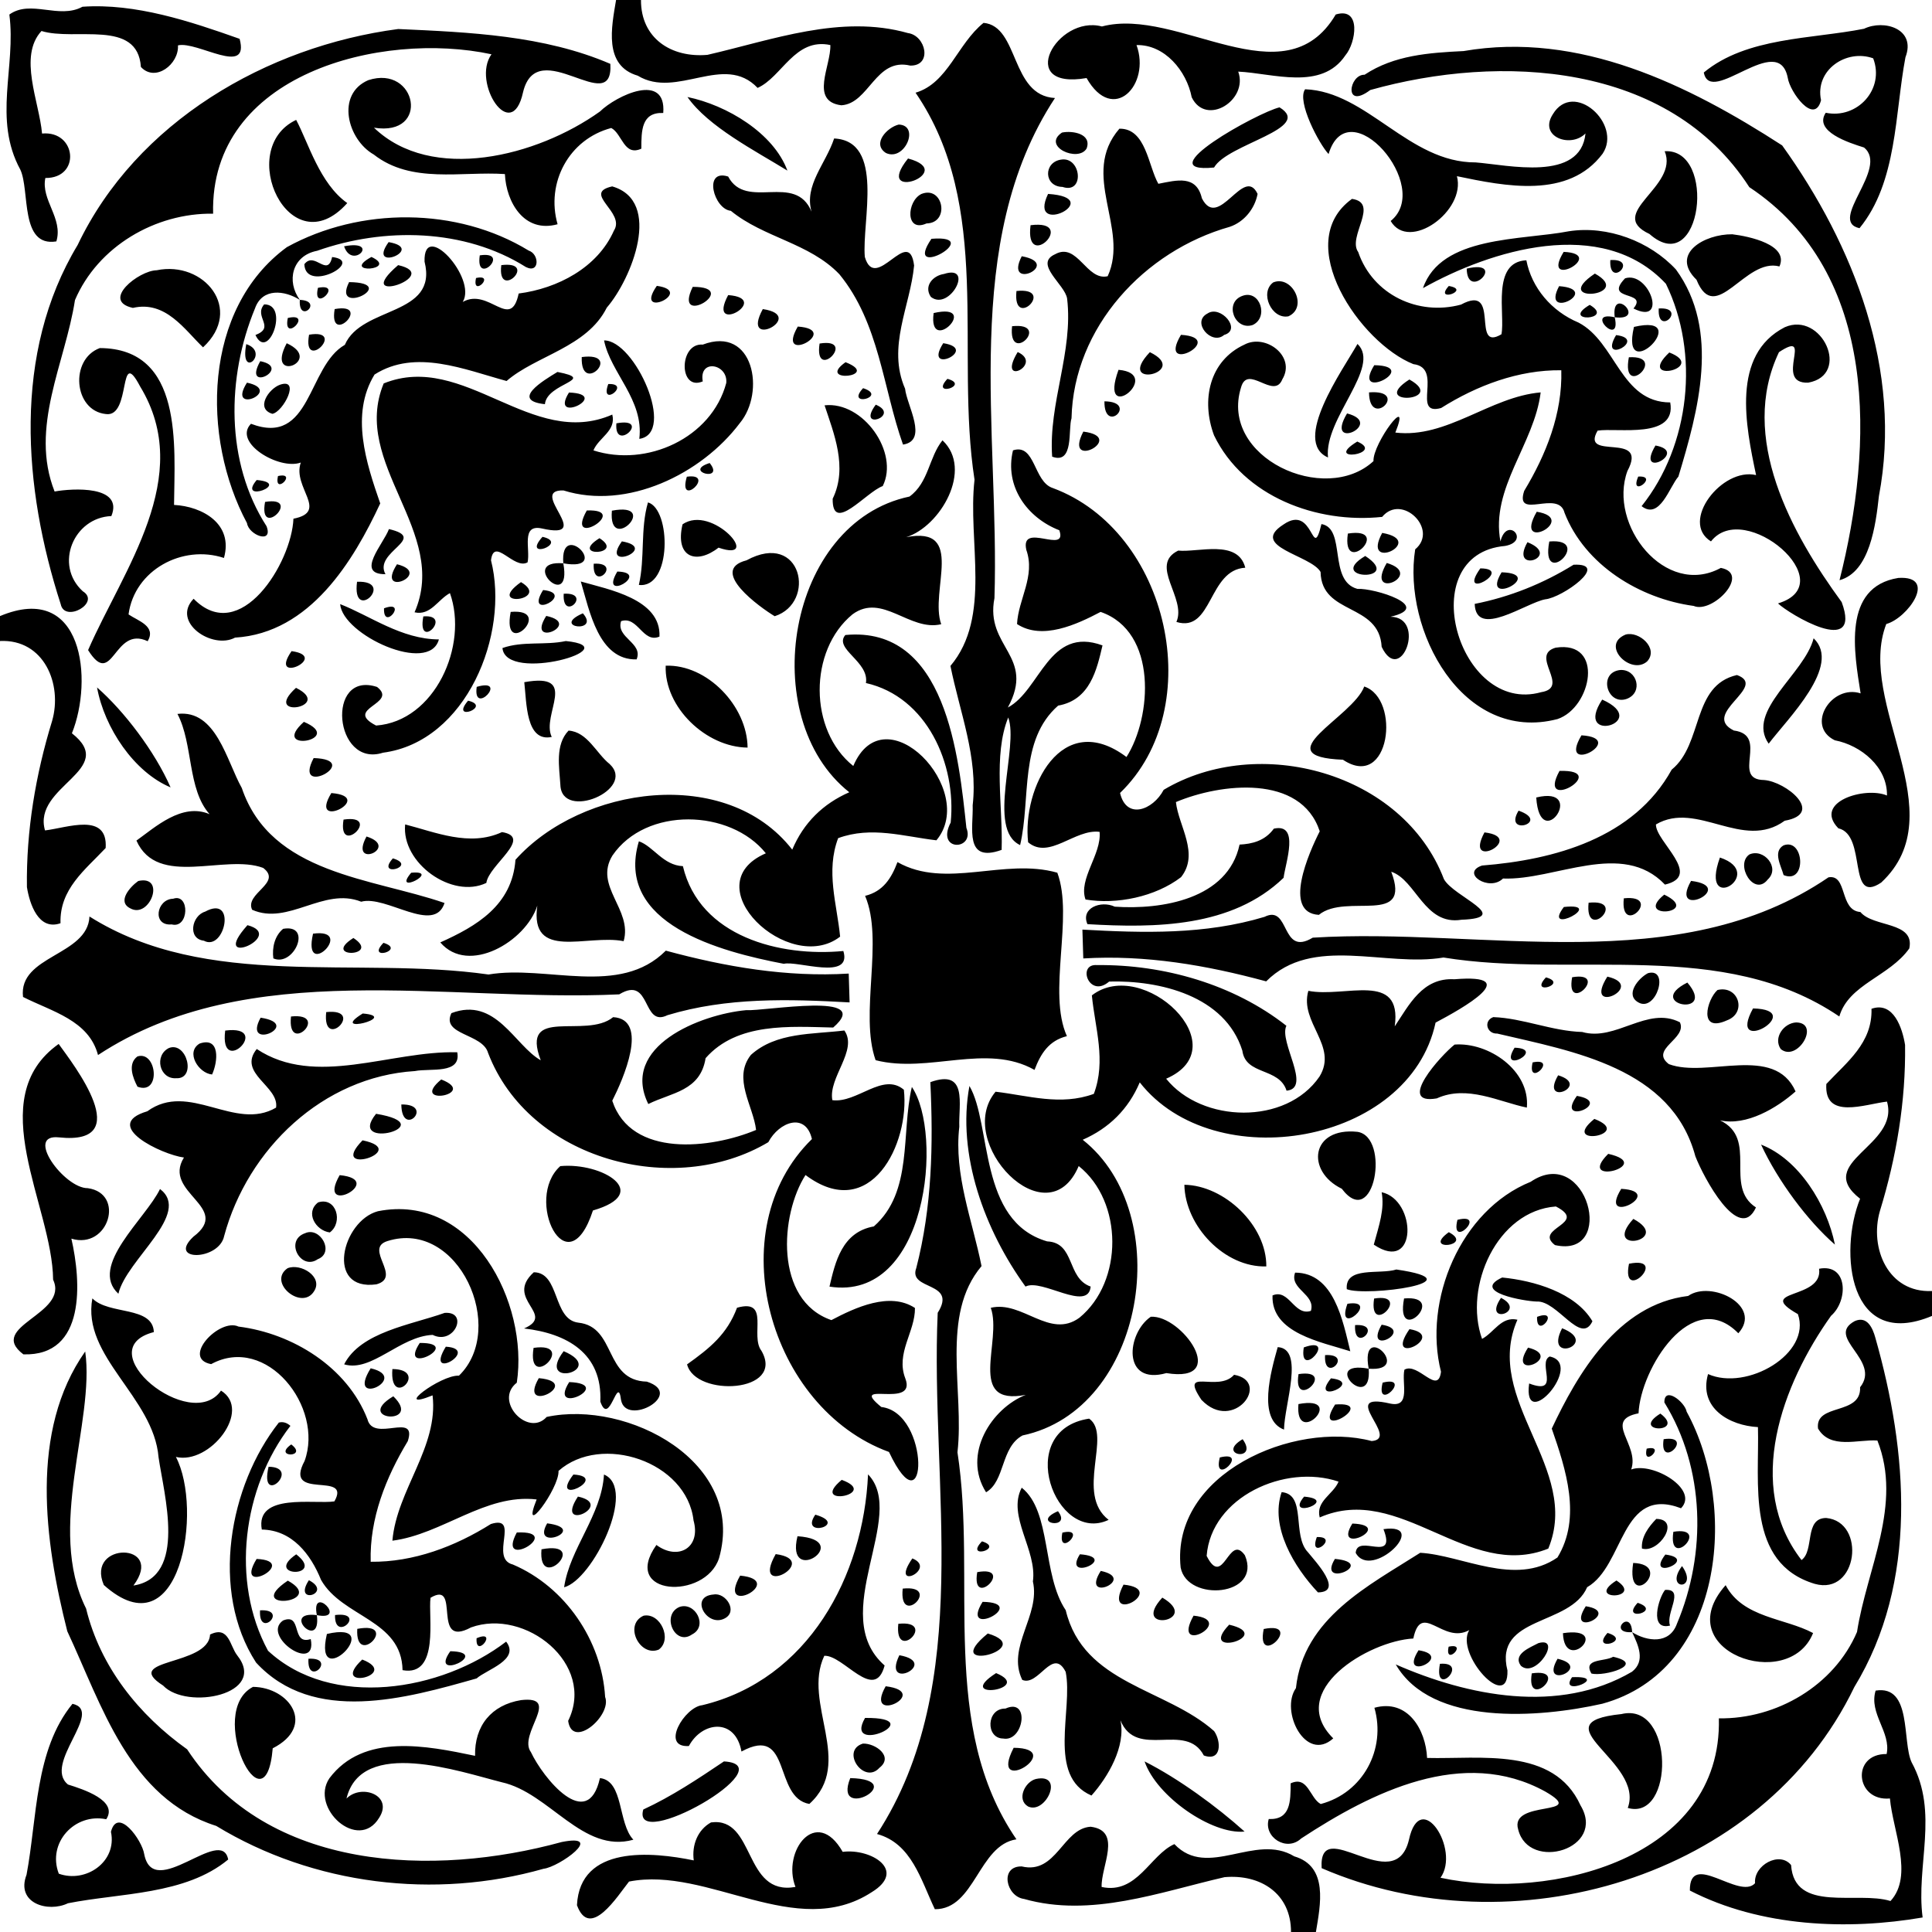 <?xml version="1.0" encoding="UTF-8"?>
<svg width="439pt" height="439pt" version="1.1" viewBox="0 0 439 439" xmlns="http://www.w3.org/2000/svg">
<path d="m232.16 424.1c7.9 1.89 9.33-8.63 15.66-9.02 7.27 0.91 2.32 8.97 2.5 13.69 8.07 1.73 10.99-7.28 16.53-9.74 7.61 8.04 18.34-2.64 27.24 2.78 7.82 2.29 5.93 11.07 4.92 17.19h-5.66c0.03-8.72-6.91-13.18-15.1-12.46-14.78 3.4-30.34 9.26-45.56 4.95-4.09-0.54-5.62-7.48-0.53-7.39zm-70.6-10c10.17-1.36 7.28 16.8 19.19 14.66-3.15-8.08 4.74-18.51 10.73-7.97 6.42-0.83 14.72 4.21 6.58 9.17-17.12 11.15-37.16-5.96-55.13-2.42-2.59 3.26-8.89 13.37-11.83 5.37 0.68-13.69 17.01-12.14 26.54-10.18-0.47-3.46 0.87-6.94 3.92-8.63zm73.83-9.87c6.63-1.42 2.22 8.16-1.8 6.24-2.65-1.57-0.71-5.62 1.8-6.24zm-42.19-0.2c13.94 0.33-4.11 10.26 0 0zm66.88-3.79c7.69 3.88 16.5 10.33 22.72 15.94-7.39 0.73-19.99-7.94-22.72-15.94zm-95.58 0c14.24 0.81-21.22 20.99-18.33 10.93 6.49-3 12.43-6.96 18.33-10.93zm65.83-3.1c12.48 0.12-6 11.61 0 0zm-34.26-0.95c2.85-0.11 7.06 2.94 3.76 5.5-3.52 3.91-8.92-3.9-3.76-5.5zm0.49-5.83c15.24-0.16-5.08 8.84 0 0zm171.87-0.88c12.08-2.9 12.08 24.4 1.44 21.33 3.92-10.61-20.64-19.34-1.44-21.33zm-56.13-1.43c7.62-2.11 11.69 5.05 11.97 11.4 12 0.32 28.78-2.59 34.85 10.75 6.01 9.95-11.73 15.16-14.14 5.54-2.16-6.96 16.2-2.85 6.17-8.64-18.68-10.31-39.46 0.13-55.49 10.65-3.33 3.12-8.6-0.32-7.37-4.42 4.95 0.21 4.97-3.99 4.98-8.11 3.96-1.81 4.33 3.37 6.83 4.7 9.62-2.54 14.9-12.46 12.2-21.87zm-83.83 0.18c5.67-2.56 4.15 7.66-0.51 6.81-4.03-0.01-3.88-6.88 0.51-6.81zm-212-1.08c7.32 1.61-6.81 13.64-1.02 18.34 3.46 1.08 11.48 3.66 8.69 7.89-7.15-1.48-13.47 5.34-10.78 12.37 6.09 2.2 13.3-2.66 11.85-9.52 1.5-5.78 7.07 1.85 7.56 5.08 2.11 10.83 17.56-6.68 19.08 1.22-9.77 8.08-24.5 7.57-36.41 9.94-4.52 2.18-11.9 0.01-9.41-6.48 2.44-12.9 1.83-28.32 10.44-38.84zm101.92-0.84c9.41-1.08-0.8 7.72 2.25 11.82 2.72 5.81 12.89 18.43 15.68 5.9 5.45 0.59 4.04 10.28 7.6 14-11.51 3.22-19.04-10.66-29.92-13.06-9.35-2.34-31.9-10.26-35.27 3.71 3.4-3.44 10.72-0.73 7.42 4.37-4.73 7.84-15.83-2.24-11.31-8.97 7.76-10.35 22.1-7.4 33.11-5.11-0.16-6.85 3.73-11.56 10.44-12.66zm307.8-2.16c8.33-1.35 5.97 11.56 8.18 16.29 6.28 11.5 0.94 23.38 2.5 35.26-16.97 2.92-36.77 2.18-52.89-6.12-0.09-9.27 11.25 2.24 14.81-1.66-0.35-4.11 5.59-7.36 8.19-4.13 0.74 10.98 15.03 5.82 22.59 8.17 5.31-5.76 0.5-16.06-0.13-23.3-7.85 0.73-8.88-10.19-0.75-10.1 1.05-4.98-4.09-9.18-2.5-14.41zm-224.94-0.99c10.84 1.33-5.16 9.12 0 0zm-143.76 0.14c8.32 0.09 14.41 8.9 4.48 13.96-1.67 19.76-15.29-8.35-4.48-13.96zm299.72-2.2c9.07-0.37-3.32 4.8 0 0zm-9.15-0.87c9.04-1.33-1.43 8.8 0 0zm-121.72-0.06c8.93 3.7-9.97 6.41 0 0zm100.85-2.11c6.95-0.57-1.52 8.2 0 0zm26.73-1.15c8.27 1.89-4.29 7.38 0 0zm-271.61 0.18c9.04 3.51-7.81 7.35 0 0zm-12.22-0.18c6.71-0.37-0.39 6.7 0 0zm296.46-0.45c7.65 1.72-2.12 4.58-4.95 3.8-1.99-3.47 3.05-2.65 4.95-3.8zm-162.19-0.35c9.48 1.69-4.15 8.5 0 0zm117.97-1.13c8.44 1.31-4.8 7.54 0 0zm-220.01 0.22c9.72 0.19-5.04 7.13 0 0zm226.85-1.03c4.63-1.02-1.02 4.63 0 0zm20.39-0.81c5.52-1.57-0.57 8.22-3.98 5.14-1.93-2.64 2.14-4.16 3.98-5.14zm-241.27-1.11c5.13-2.18-0.3 4.96 0 0zm256.98-1.21c5.87 1.77-4.07 4.57 0 0zm-10.13 0.06c11.41-1.72 0.35 9.51 0 0zm-130.69 0.07c11.69 3.47-11.46 9.39 0 0zm-150.17 0.11c14.09-3.3-3.3 14.09 0 0zm-26.55 0.13c4.3-2.09 4.47 2.54 6.15 4.7 7.09 8.92-11.44 12.56-16.82 6.89-9.68-6.19 10.32-4.36 10.67-11.59zm239.42-1.26c9.38-1.89-1.89 9.38 0 0zm-205.97-0.03c9.9-1.85-0.54 9.18 0 0zm198.12-0.95c10.76 2.5-7.5 7.84 0 0zm-75.18-0.2c9.17-0.95-0.96 9.19 0 0zm166.74 1.9c-5.7 0.36-0.21-5.57 0 0zm-306.55-2.65c4.49-1.83 1.72 5.7 6.3 4.22 1.57 8.06-11.37-0.66-6.3-4.22zm206.9-1.1c10.11 1.02-5.32 9.49 0 0zm-124.98 0.01c3.81-0.76 6.62 5.38 3.46 7.7-4.3 1.76-8.03-5.64-3.46-7.7zm-70.1-0.15c7.47-0.89-0.19 6.54 0 0zm-4.13 0.02c1.04 8.41-8.42-1.04 0 0zm-12.91-1.09c6.71-0.37-0.39 6.7 0 0zm301.24-0.93c8.44 1.31-4.8 7.54 0 0zm-205.96 0.17c3.58-1.28 6.61 4.35 2.89 6.23-3.9 2.76-7.08-4.41-2.89-6.23zm217.75-0.95c5.82 1.91-4.17 4.51 0 0zm-148.85-0.22c10.99 0.19-5.41 8.73 0 0zm-151.27 3.02c-1.44-7.22 7.22 1.43 0 0zm192.11-3.98c9.16 5.37-7.52 8.16 0 0zm-101.94-0.71c2.74-0.5 5.63 3.88 2.45 5.46-4.04 2.07-8.07-5.07-2.45-5.46zm216.18-1.04c4.6-0.3 0.05 5.32 1.13 8.1-4.84 1.21-2.6-6.34-1.13-8.1zm-173.23-0.3c9.17-0.95-0.96 9.19 0 0zm186.99-0.78c3.95 7.48 13.43 7.43 19.87 10.88-5.54 13.79-33.05 3.98-19.87-10.88zm-136.82-0.12c10.34 1.01-4.99 9.57 0 0zm112.01-0.94c6.53 4.27-7.49 4.73 0 0zm-297.11-0.07c5.72 2.99-3.82 5.85 0 0zm-4.79 0.1c9.26 5.12-10.5 7.06 0 0zm102.78-1.14c10.94 1.06-5.58 9.82 0 0zm81.94-1.07c8.52 1.8-4.78 7.55 0 0zm-28.07 0.28c8.81-1.59-1.45 8.75 0 0zm160.15-1.38c3.98 5.6-4.21 5.62 0 0zm-11.1-0.71c9.51 0.35-1.72 11.41 0 0zm-67.77-0.92c9.91 0.93-4.27 6.97 0 0zm-96.02-0.11c5.82 2.35-5.39 7.78 0 0zm-149 0.12c10.13 0.46-5.47 8.96 0 0zm320.1-1c7.93 1.03-4.82 6.29 0 0zm-133.03-0.06c9.27 0.7-4.13 6.56 0 0zm-69.12-0.04c10.72 1.43-5.94 10.53 0 0zm-108.95 0.05c6.91 5.41-7.61 5.21 0 0zm55.73-1.14c11.29-2.13-0.9 10.26 0 0zm100.09-1.81c5.28 1.62-4.11 4.27 0 0zm76.09-0.97c5.43-0.2-2.08 5.61 0 0zm-118.01-0.19c13.22 0.88-2.87 11.78 0 0zm199.02-1.01c8.8-1.43-1.33 9.04 0 0zm-138.83 0.19c6-1.38-1.22 6.02 0 0zm-123.97-0.03c11.26-0.52-4.87 9.1 0 0zm196.93-0.76c10.86-1.55-2.76 11.83-6.31 5.39 0.33-4.5 9.39 2.54 6.31-5.39zm-7.07-1.27c9.97 0.36-4.67 7.53 0 0zm-182.96-0.05c9.77 1.25-3.85 6.68 0 0zm252.02-1.01c5.7 0.08 0.59 7.92-3.26 6.73-0.2-2.63 1.52-4.94 3.26-6.73zm-191.09-0.96c7.9 2.27-3.77 5.5 0 0zm55.14-0.79c3.37 4.35-6.53 2.82 0 0zm55.93-3.31c8.23 0.72-4.6 5.48 0 0zm-165.01-0.01c8.69 1.85-5.55 8.48 0 0zm159.9-1.01c5.76 0.48 2.25 9.86 6.02 13.7 1.59 1.99 8.22 9 2.23 9.08-5.37-5.69-10.95-14.85-8.25-22.78zm-59.06-1.01c6.81 5.39 4.58 19.77 10 27.84 4.03 16.81 22.74 17.71 33.72 27.47 1.66 2.37 1.7 6.99-2.34 5.54-4.12-7.82-15.24 1.03-18.95-7.99 1.28 5.9-2.83 12.89-6.58 17.09-10.18-4.39-4.13-19.47-5.86-28.1-2.97-5.81-6.16 3.42-9.87 1.82-3.63-7.46 4.18-14.63 2.42-22.36 1.01-7.13-5.93-14.84-2.54-21.31zm-40.9-1.78c8.98 3.3-7.7 6.39 0 0zm5.98-1.25c9.09 9.4-9.42 31.89 3.77 43.43-2.28 8.55-9.37-2.46-13.71-2.2-5.09 10.78 6.96 24.31-3.4 33.66-8.25-1.45-3.94-18.16-15.42-11.91-1.37-7.68-8.91-6.92-11.95-1.25-6.54 0.4-1.01-8.87 3.05-9.28 24.07-5.8 36.65-29.35 37.66-52.45zm-60 0.04c7.62 3.16-2.6 23.97-9.06 25.62 1.28-8.82 8.52-16.36 9.06-25.62zm-6.95 0c8.51 0.5-5.82 7.58 0 0zm-69.26-1.77c7.69 0.11-2.21 9.42 0 0zm216.14-2.11c6.98-1.74-1.74 6.98 0 0zm97-2c4.63-1.02-1.02 4.63 0 0zm-307.99-0.96c3.98 3.02-4.36 3.06 0 0zm311.84-1.19c7.31-1.09-1.1 7.32 0 0zm-95.66 0c3.8 5.28-6.26 3.68 0 0zm-219-3.78c0.92-0.24 1.8 0.01 2.63 0.75-10.87 14.08-13.63 35.34-5.09 51.1 14.43 13.39 39.39 9.19 54.11-2.07 3.2 4.13-4.42 6.33-6.71 8.36-16 4.54-37.08 10.55-50.12-3.61-10.49-16.2-6.11-40.23 5.18-54.53zm184.12-0.89c5.29 3.69-3.27 17.07 4.43 23-12.08 5.71-21.75-20.36-4.43-23zm129.8-1.15c6.03 4.56-7.1 4.41 0 0zm-73.91-2.06c10.15-0.81-5.53 8.62 0 0zm-8.33-0.1c11.29-2.13-0.9 10.26 0 0zm83.15-0.37c-0.06-3.81 4.66-0.12 5.06 2.1 11.9 21.75 8.34 58.82-19.16 66.36-14.41 3.24-38.81 5.13-46.94-8.93 16.36 7.18 37.07 11.4 53.68 1.66 3.15-2.45 1.39-6.1 0.03-8.99 3.42 2.15 8.51 2.8 10.19-1.93 6.74-15.97 6.39-35.29-2.86-50.27zm-288.82-1.4c6.89 6.71-9.23 5.52 0 0zm224.8-3.1c6.98-1.74-1.74 6.98 0 0zm-184.83-0.13c10.69 0.43-5.06 8.03 0 0zm173.09-0.85c7.79 0.87-5.07 6.27 0 0zm-180-0.04c10.39 0.93-4.99 8.64 0 0zm172.63-0.92c9.04-1.33-1.43 8.8 0 0zm-14.64 0.15c8.58 1.54-0.12 13.34-7.42 5.7-5.16-7.65 3.77-1.52 7.42-5.7zm30.58-1.38c0.83 10.32-11.35-2.07 0 0zm-221.84 0.08c8.64 0.08-0.74 9.47 0 0zm-4.93-0.17c9.29 2.15-5.8 9.25 0 0zm267.89-2.68c8.1 1.6-6.21 17.75-4.66 6.13 7.38 2.79 1.77-4.72 4.66-6.13zm-51.03-0.32c6.71-0.37-0.39 6.7 0 0zm-173.01-0.89c10.27 4.36-6.6 8.71 0 0zm-108.72 0.07c2.27 15.91-8.91 40.11 0.2 58.41 3.23 13.29 12 24.18 22.96 31.99 18.24 27.82 56.1 29.03 85.12 21.06 10.05-2-0.53 5.67-4.13 6.08-24.7 7.02-52.27 3.71-74.38-9.74-19.77-6.24-25.97-27.4-33.84-44.23-5.17-20.4-8.64-45.52 4.07-63.57zm327.85-0.88c8.46 2.11-5.08 7.9 0 0zm-36.21 4.79c-2.07-11.35 10.32 0.83 0 0zm-14.75-4.83c8-2.88-1.21 7.77 0 0zm-5.92-0.07c6.15 0.35 1.51 13.04 1.43 18.74-6.09-2.28-2.98-13.23-1.43-18.74zm-169.09 0.17c10.26-1.48-1.63 10.42 0 0zm-19.94-0.27c8.15 0.5-5.07 8.29 0 0zm-5.92-0.85c10.32-0.07-5.18 7.89 0 0zm259.57-3.34c8.78 3.45-4.31 8.34 0 0zm-34.68 0.2c8.93 1.5-6.17 8.93 0 0zm-6.32-1.01c7.85 1.25-4.28 7.43 0 0zm-6.04 0.09c6.7-0.39-0.37 6.71 0 0zm-253.71 0.34c12.28 1.54 24.7 9.21 29.29 21.04 1.35 5.44 11.39-1.81 9.17 4.99-4.98 8.26-8.71 17.57-8.43 27.41 9.71 0.12 19.17-3.46 27.31-8.58 6.82-2.12-0.47 7.85 5.01 9.21 11.86 5.07 20.19 17.26 20.95 30.09 1.61 4.21-7.48 12.07-8.4 5.43 6.35-12.91-9.74-25.7-22.08-21.23-9.19 4.95-2.14-10.93-9.19-6.74-0.59 4.18 2.14 18-6.36 16.45-0.19-11.49-13.69-11.98-18.52-20.51-2.34-5.79-6.54-11.33-13.46-11.44-1.52-8.42 12-5.7 16.49-6.4 4.03-7.04-11.71 0.02-6.77-9.18 4.46-12.22-8.62-28.87-21.23-22.01-6.92-1.29 1.92-10.58 6.22-8.53zm367.25-1.25c2.8-1.23 4.06 1.54 4.67 3.76 7.39 25.93 9.81 55.49-4.77 79.4-21.02 43.65-77.87 59.86-121.04 41.15-0.75-12.57 16.62 7.04 19.84-6.46 2.6-11.94 11.74 2.25 7.17 8.64 25 5.38 64.05-4.41 63.25-36.22 13.13 0.2 26.2-7.47 31.39-19.63 2.23-14.4 10.39-28.92 4.63-43.5-4.46-0.3-10.68 2.09-13.49-2.73-0.72-5.85 9.85-2.88 9.56-9.37 4.9-6.15-8.03-11.34-1.21-15.04zm-72.19-0.96c5.61-2.08-0.2 5.43 0 0zm-87.78-0.02c7.03-0.48 18.16 15.18 3.55 12.8-10.13 2.85-9.05-9.04-3.55-12.8zm-160.45-0.88c5.56-0.42 2.23 7.45-2.72 5-7.45 0.31-13.88 8.56-20.11 6.69 3.76-7.36 15.11-8.94 22.83-11.69zm66.44-1.17c7.65-2.16 2.88 6.36 5.55 9.78 5.49 9.57-14.99 10.6-16.9 3.09 5.2-3.71 9.1-6.86 11.35-12.87zm138.7-0.9c7.77-1.21-2.88 8 0 0zm34.9-1.35c6.16 3.19-4.37 6.4 0 0zm-22.03 0.14c10.26-0.9-2.13 11.29 0 0zm-6.81 0.02c8.8-1.43-1.33 9.04 0 0zm-291.24-0.04c3.72 3.82 13.72 1.67 13.97 7.66-15.17 3.92 8.4 23.16 15.26 13.3 7.17 4.44-2.52 16.9-10.25 15.07 6.22 11.81 1.06 44.69-16.38 29.1-4.22-9.91 14.12-9.78 6.73 0.12 12.28-1.91 6.92-20.7 5.71-29.14-1.13-13.7-17.5-22.89-15.04-36.11zm362.6-0.55c5.19-3.66 17.05 2.22 11.4 8.48-10.59-10.8-22.27 8.19-22.67 18.19-8.17 1.6 0.32 7.09-1.67 12.76 4.89-1.79 15.51 4.53 11.32 8.81-13.75-5.23-12.78 13.05-21.33 17.94-3.82 8.91-21.25 6.42-18.11 18.91 0.3 9.71-12-3.78-8.68-9.16-6 3.35-10.88-6.73-12.71 1.91-10.13 0.54-29.09 11.91-18.19 22.69-6.27 5.63-12.15-6.22-8.48-11.42 1.69-15.93 16.58-23.3 28.24-30.75 9.51 0.53 21.54 7.75 31.18 1.07 5.55-9.07 1.9-20.1-1.29-29.29 5.81-12.33 14.95-28.21 30.99-30.14zm-42.26-4.19c7.18 0.7 16.64 3.4 20.51 9.94-2.64 5.58-7.97-4.79-12.69-4.48-2.6-0.06-15.02-2.12-7.82-5.46zm-47.05-1.11c8.86 0.03 10.84 10.95 12.54 17.87-6.54-2.1-18.02-4.1-17.67-12.69 3.79-1.61 4.89 4.76 8.72 3.51 1.14-3.8-4.96-4.92-3.59-8.69zm-172.99-0.08c5.97 0.03 4.24 10.74 10.13 11.45 8.69 0.93 5.77 13.15 15.56 13.4 8.81 2.87-4.71 10.32-5.86 4.19-0.75-6.17-2.62 6.35-4.71 0.34 0.49-10.96-7.59-15.49-17.33-16.61 7.43-3.21-4.58-6.61 2.21-12.77zm292.05-0.8c6.58-1.26 6.67 7.24 2.72 10.69-11.08 15.54-19.76 38.63-6.71 55.5 3-2.16 0.54-9.53 5.6-9.56 9.17 0.85 7.22 17.72-2.59 14.97-15.69-4.71-12.55-22.97-12.91-35.62-6.38-0.33-13.54-4.26-11.34-12.05 8.84 3.93 23.56-4.65 20.42-13.62-10.08-5.72 5.81-3.16 4.81-10.31zm-96.05 0.17c19.04 2.77-6.87 6.24-11.27 4.47-0.45-5.29 7.5-3.27 11.27-4.47zm-251.95-0.29c3-1.21 8.11 1.93 6.05 5.19-2.75 4.58-10.72-1.96-6.05-5.19zm304.81-1.02c9.38-1.89-1.89 9.38 0 0zm-40.94-7.17c5.94 3.14-6.31 4.54 0 0zm-259.85 0.22c3.39-1.52 6.77 4.41 2.84 5.92-3.87 2.69-7.64-4.3-2.84-5.92zm301.78-3.24c9.22 4.95-7.48 8.17 0 0zm-39.97 0.21c6.98-1.74-1.74 6.98 0 0zm-245.31-1.95c21.46-4.26 34.32 20.84 31.57 38.96-5.31 4.14 2.58 12.47 6.79 7.78 18.34-3.93 45.39 10.2 39.16 32.11-3.14 9.57-22.44 8.6-14.23-3.02 4.91 3.63 10.18 0.65 8.44-5.57-1.53-13.4-20.96-19.85-30.68-11.26 0.2 4.03-8.78 15.98-4.97 6.49-11.68-1.37-21.4 7.91-32.78 9.37 1.01-11.57 10.53-21.28 9.13-33.02-9.35 3.78 1.81-4.71 6-4.48 11.02-10.7-0.07-35.65-16.23-30.59-5.52 1.69 3.45 8.18-2.53 9.84-11.69 1.61-7.84-14.4 0.33-16.61zm-13.57-2.01c4.14-1.32 5.75 4.54 2.65 6.83-3.23-0.42-5.67-4.55-2.65-6.83zm241.66-2.31c8 1.73 8.19 18.63-1.79 11.91 1.22-4.49 2.48-8.01 1.79-11.91zm54.44-0.77c10.62 0.61-5.57 8.94 0 0zm-332.03 0.04c7.32 5.59-7.65 16.02-9.46 23.8-6.82-6.29 6.23-17.08 9.46-23.8zm232.76-0.96c9.07 0.13 18.7 9.21 18.62 18.55-9.46 0.29-18.45-9.15-18.62-18.55zm78.69-0.68c12.83-8.7 19.68 17.57 5.51 14.38-4.97-3.86 7.8-4.86 0.22-8.77-13.36 0.97-21.02 18.2-16.78 30.09 2.76-1.48 4.38-5.19 8.04-4.36-8.01 18.3 14.58 33.77 7.01 52.01-18.29 7.38-33.64-15.11-51.94-7.08-0.95-3.73 3.1-5.23 4.28-8.14-12.14-4.12-28.94 3.49-29.97 16.88 3.82 7.61 5.01-5.35 8.69-0.14 3.98 9.33-13.1 10.74-14.6 2.77-2.23-21.32 25.73-33.43 43.41-28.73 6.69-0.54-8-11.34 4.24-8.51 4.75 0.98 2.51-4.73 3.2-7.71 3.1-1.77 7.64 5.95 8.31 0.47-4.11-16.19 4.42-36.71 20.38-43.16zm-270.63-1.51c10.94 1.06-5.58 9.82 0 0zm50.13-2.05c9.55-0.9 21.05 6.13 7.42 10.08-5.84 17.91-15.75-2.62-7.42-10.08zm238.12-2.79c11.06 2.51-7.65 7.62 0 0zm34.73-2.1c8.59 3.33 14.94 13.61 16.78 22.72-6.18-5.37-12.99-14.51-16.78-22.72zm-317.78-0.97c11.39 2.35-8.26 8.46 0 0zm226.08-1.93c7.52 1.16 3.81 22.67-3.57 12.93-8.24-4-7.05-14.05 3.57-12.93zm53.82-2.94c9.35 3.6-8.15 6.61 0 0zm-276.83-1.16c15.63 2.58-6.98 8.63 0 0zm5.74-2.12c7.75-0.1 0.11 7.88 0 0zm267.12-1.95c8.72 1.51-5.12 7.1 0 0zm-138.03-2.25c5.13 8.76 1.94 30.72 17.65 35.31 6.44 0.29 4.38 8.35 9.9 10.27-0.58 5.88-11.13-1.92-14.81 0-9.25-12.77-15.64-29.98-12.74-45.58zm-13.08 0.22c7.16 10.56 3.64 48.85-18.72 45.37 1.3-5.56 2.82-12.39 10.08-13.68 8.95-7.86 6.15-21.17 8.64-31.69zm4.2-1.09c8.56-3.08 6.39 5.02 6.58 10.13-1.26 10.92 2.95 21.18 5.05 31.67-9.44 11.2-3.86 28.31-5.47 42.31 4.49 29.11-4.29 62.13 13.4 87.94-8.65 1.32-9.41 15.93-18.54 15.88-3.2-6.72-5.29-14.95-13.14-17.09 22.3-34.23 12.03-79.31 13.79-118.43 4.58-7.22-6.8-4.99-4.87-10.17 3.58-13.87 3.88-28.06 3.2-42.24zm-111.14-0.61c8.78 3.41-7.54 6.26 0 0zm253.79-0.95c7.67 2.34-4.29 7.32 0 0zm-5.8-2.93c6.02-1.22-1.38 6 0 0zm-317.03-1.35c4.45-1.42 5.44 8.9 0.02 6.87-1.07-2.03-2.28-5.18-0.02-6.87zm312.93-1.99c7.4 0.27-3.92 6.38 0 0zm-285.81 0.3c13.34 8.84 30.32 0.35 45.56 0.74 0.95 5.07-6.16 3.57-9.62 4.27-20.92 1.29-38 17.71-43.34 37.46-1.13 5.65-13.04 5.86-7 0.18 8.95-6.74-7.16-9.95-2.14-17.99-5.05-0.66-18.99-7.35-8.33-10.51 9.51-6.92 19.89 4.66 29.26-0.83 0.76-4.88-8.85-7.77-4.39-13.32zm-19.95-0.23c4.06-1.56 6.34 7.15 1.59 6.87-3.77 0.21-4.99-5.19-1.59-6.87zm292.13-0.78c7.72-0.58 17.19 5.88 16.42 14.32-6.3-1.29-13.57-5.23-20.47-2.09-9.39 1.6 1.04-9.87 4.05-12.23zm-285.16-0.23c4.68-1.61 4.2 4.05 2.83 7.03-3.1-0.28-6.09-5.1-2.83-7.03zm-32.03 0.09c3.36 4.68 17.77 23.1 0.09 21.23-7.96-0.88 1.2 11.6 6.52 11.54 8.58 1.19 4.74 14.04-3.72 11.47 2.22 9.7 3.37 26.75-10.91 26.29-8.44-6.4 10.47-9.09 6.76-16.96-0.16-16.85-16.23-41.14 1.26-53.57zm37.84-3.04c11-1.39-1.39 11 0 0zm356.97-1.85c5.63 0.11 0.27 9.14-3.51 6.05-1.75-2.56 0.67-5.9 3.51-6.05zm-68.83-1.21c6.79 0.25 13.32 3.18 20.21 3.38 7.64 2.21 14.78-5.98 22.19-2.21 1.77 3.74-6.98 6.08-2.51 9.51 8.7 3.28 23.98-4.62 28.8 6.21-4.23 3.74-11.14 7.91-17.16 6.57 8.8 4.23 0.74 15 8.16 19.79-3.84 8.34-11.93-6.87-13.77-11.63-5.38-20.09-27.71-23.81-45.02-27.88-2.36 0.11-3.2-2.88-0.9-3.74zm-273.19-0.14c9.17-0.95-0.95 9.19 0 0zm-6.9 0.27c9.89 1.51-4.32 7.85 0 0zm43.35-1.03c10.09-3.83 14.39 7.39 20.3 10.71-4.75-12.51 10.22-4.7 16.45-9.8 8.32 0.49 2.22 14.22-0.2 18.99 4.29 13.05 22.51 10.91 32.68 6.64-0.61-5.43-5.39-11.71-1.18-17.05 5.76-5.2 14-4.65 21.24-5.55 3.15 4.48-3.7 10.69-2.73 15.83 5.61 0.75 11.46-6.42 16.25-2.37 1.39 12.2-7.55 30.47-22.35 19.38-5.76 8.99-7.14 28.47 5.88 32.97 5.45-2.87 13.27-6.51 18.99-2.76 0.07 5.41-4.42 10.25-2.19 16.01 2.73 7.15-13.26 0.11-5.46 6.49 11.28 1.31 10.54 28.86 1.75 10.22-27.23-9.93-38.69-50.43-17.51-71.1-1.42-6.16-7.47-3.92-9.91 0.71-21.5 12.81-54.39 4-63.68-20.29-1.25-4.45-10.73-4.01-8.33-9.03zm-20.15 0.08c8.75 0.72-8.11 5 0 0zm-8.3-0.32c9.17-0.95-0.95 9.19 0 0zm351.13-0.75c5.02-1.77 7.03 4.44 7.63 8.21 0.18 12.77-1.97 25.55-5.72 37.75-2.41 8.34 1.83 18.64 11.84 18.17v5.66c-18.95 7.95-21.22-14.54-16.34-26.63-10.65-8.33 9.06-11.95 6.11-22.07-5 0.57-14.32 4.23-13.78-4 4.68-5 10.5-9.33 10.26-17.09zm-26.92-0.08c12.76 0.28-6.22 11.38 0 0zm-228.8 0.39c4.24 0.28 29.32-4.33 19.79 3.95-9.78-0.22-21.82-1.22-28.99 6.96-1.2 7.5-7.72 7.78-13.02 10.42-6.46-13.13 11.86-20.37 22.22-21.33zm220.73-4.58c4.8-1.15 6.77 5.2 2.14 6.9-6.58 2.97-4.56-4.75-2.14-6.9zm-6.85-1.69c6.94 8.1-10 5.03 0 0zm-18.18-1.35c9.29 2.15-5.8 9.25 0 0zm-8 0.14c8.75-1.45-1.59 8.81 0 0zm-5.95 0.03c5.34 1.47-4.02 4.32 0 0zm-20.8 0.43c16.02-1.32 1.73 6.67-4.28 9.85-5.97 27.75-50.33 35.17-67.22 13.58-2.59 6.12-7.01 10.43-12.96 13.04 21.33 16.88 14.18 61.33-13.68 67.19-5 2.72-3.9 10.35-8.28 12.91-5.5-8.67 1.29-19.11 9.03-22.14-13.63 2.66-5.27-12.24-7.96-19.78 7.18-1.71 13.37 7.2 20.14 2.26 10.03-8.21 9.96-26.42-0.16-34.47-7.14 16.81-28.43-5.48-18.89-16.89 7.43 0.87 14.78 3.26 22.33 0.49 2.84-7.56 0.27-14.93-0.45-22.38 11.59-8.96 33.51 11.71 16.88 18.94 8.1 10.09 27.25 10.62 34.85-0.5 4.29-7.01-4.62-12.26-2.54-19.47 8.29 1.65 21.39-4.6 19.63 8.07 3.25-4.84 6.3-11.13 13.56-10.7zm43.99-1.39c5.01-1.31 1.84 8.97-2.19 6.65-3.11-1.73-0.02-5.51 2.19-6.65zm-125.19-1.83c15.15-0.16 31.03 4.36 43.02 13.79-1.78 3.63 5.88 14.2 0.04 14.75-1.69-5.35-9.29-3.41-10.05-9.11-3.93-12.48-18.8-16-30.26-15.69-4.58 3.95-7.39-4.13-2.75-3.74zm-162.15-5.06c5.28 1.62-4.11 4.27 0 0zm-6.83-1.1c6.54 4.28-7.49 4.73 0 0zm-9.17-0.98c9.99-1.33-2.51 11.02 0 0zm-6.8-1.1c6.76-1.19 2.48 8.75-2.22 6.72-0.32-2.42 0.28-5.11 2.22-6.72zm-8.1-0.83c9.11 2.41-9.14 10.2 0 0zm-35.9-1.97c26.75 16.85 60.64 8.9 90.67 13.18 13.23-2.24 29.75 5.17 40.29-5.42 13.57 3.68 27.4 6.06 41.56 5.21 0.05 1.64 0.15 4.91 0.2 6.55-13.86-0.77-27.89-1.18-41.38 2.9-5.88 2.92-3.61-9.18-10.96-4.73-39.14 1.83-84.21-8.71-118.44 13.79-2.09-7.91-10.47-9.87-17.04-13.2-1.09-9.46 14.7-9.34 15.1-18.28zm26.27-1.1c7.27-3.97 4.48 9.16-0.28 6.6-3.76-0.44-2.76-5.69 0.28-6.6zm308.75-1.06c9.91-1.07-5.16 6.77 0 0zm5.62-0.97c9.19-0.96-0.95 9.17 0 0zm8-1c9.19-0.96-0.95 9.17 0 0zm-329.62 0.09c3.81-1.32 3.64 6.87-0.34 5.84-4.49 0.41-3.5-5.74 0.34-5.84zm338.81-0.93c8.82 4.29-7.24 5.83 0 0zm6.09-3.12c10.84 1.33-5.16 9.12 0 0zm-352.83 0.02c6.39-1.42 2.62 8.72-1.83 6.21-3.07-1.53 0.01-4.93 1.83-6.21zm384.06-0.83c4.38-0.75 2.41 7.53 7.25 7.88 2.92 3.54 12.43 2.09 11.11 8.28-4.53 6.4-13.77 8.12-15.9 15.46-26.46-17.98-60.22-8.56-89.94-13.4-13.23 2.24-29.75-5.17-40.29 5.42-13.57-3.68-27.4-6.06-41.56-5.21-0.05-1.64-0.15-4.91-0.2-6.55 13.86 0.77 27.88 1.18 41.38-2.9 5.88-2.92 3.61 9.17 10.96 4.73 38.7-2.41 83.06 9.58 117.19-13.71zm-322.05-1.04c7.11-0.66-4.54 5.38 0 0zm110.5-2.42c11 6.24 24.21-1.04 36.32 2.41 3.77 10.13-2.31 27.18 2.18 37.14-4.08 1-5.96 3.95-7.36 7.67-10.94-6.19-24.04 0.88-36.11-2.21-3.73-10.53 1.94-27.21-2.39-37.34 4.07-1 5.96-3.95 7.36-7.67zm186.88-1.04c10.91 3.64-4.84 13.43 0 0zm-301.54 0.19c5.87 1.77-4.07 4.57 0 0zm308.22-0.88c3.28-1.49 7.08 3.01 4.2 5.67-3.11 4.05-7.52-3.34-4.2-5.67zm7.77-2.07c4.73-1.78 5.35 8.94 0.02 6.75-0.56-2.08-2.51-5.31-0.02-6.75zm-260.09-0.93c3.29 1.14 5.52 5.48 10 5.65 3.8 16.06 22.12 20.66 36.46 19.28 2.07 6.83-10.46 2.13-13.53 2.91-14.33-2.74-38.54-9.03-32.93-27.84zm-61.89-1.09c7.85 2.5-4.13 7.63 0 0zm254.03-0.93c9.75 1.16-4.9 9.1 0 0zm-47.86-0.85c5.91-1.31 2.68 7.62 2.21 11.17-11.73 11.3-29.13 11.43-44.57 10.53-1.58-3.65 3.04-5.46 6.22-3.97 10.64 0.73 25.7-1.68 28.35-14.11 2.79-0.14 5.74-0.8 7.79-3.62zm-197.39-0.96c6.77 1.72 14.63 5.16 22.01 1.74 7.16 1.21-3.01 7.46-3.56 11.55-7.75 3.73-19.34-4.49-18.45-13.29zm-14-1.1c9.04-1.33-1.42 8.8 0 0zm267-2.03c7.52 2.64-3.62 5.99 0 0zm4.01-2.99c11.78-2.87 0.88 13.22 0 0zm-273.78-1.01c10.45 0.85-5.44 8.91 0 0zm279.07-5.03c12.12-0.37-5.45 9.97 0 0zm-283.09-2.92c11.58 0.37-4.93 9.34 0 0zm288.08-5.17c10.88 0.69-5.68 9.56 0 0zm-230.16-1.07c4.31 0.29 6.3 5.18 9.34 7.6 6.17 5.8-10.92 13.03-11.2 4.73-0.24-4.01-1.24-9.1 1.86-12.33zm-60.14-1.99c9.68 4.12-8.03 7.21 0 0zm-28.73-1.8c8.81-1.05 11.15 10.65 14.62 16.83 6.65 19.64 29.6 20.43 46.07 26.13-2.34 7.2-13.29-1.86-18.94-0.29-8.54-3.41-16.55 5.47-24.78 1.83-1.77-3.74 6.98-6.09 2.51-9.51-8.7-3.28-23.98 4.62-28.8-6.21 4.19-2.98 10.35-8.7 16.62-6-5.08-5.7-3.69-15.94-7.3-22.78zm323.74-3.26c11.5 5.18-6.79 10.35 0 0zm-257.7 0.25c5.63 1.32-4.29 5.03 0 0zm203.63-3.22c8.39 2.79 5.85 23.77-4.84 16.64-18.02-0.73 2.26-9.63 4.84-16.64zm-201.67 0.08c7.47-2.18-0.95 6.88 0 0zm-41.06 0.22c8.83 4.39-8.02 7.26 0 0zm-45.21-0.09c6.12 5.35 13.11 14.51 16.71 22.71-8.29-3.46-15.04-13.51-16.71-22.71zm97.08-1.19c12.71-2.3 3.75 7.38 6.24 12.44-5.9 1.23-5.7-7.75-6.24-12.44zm275.55-1.63c7.25 2.62-8.4 8.8-0.71 12.61 8.15 1.05-0.74 11.15 6.86 11.25 5.03 0.35 13.88 7.63 4.7 9.25-9.51 6.92-19.89-4.66-29.26 0.84-0.1 3.89 10.78 11.64 2.05 13.67-9.75-10.24-24.96-0.91-36.8-1.38-3.15 3.1-9.75-1.27-4.77-2.95 16.42-1.29 34.53-6.22 43.1-21.79 7.23-5.88 4.48-19.13 14.83-21.5zm-26.55-1.14c3.86-0.25 5.35 5.11 1.51 6.56-4.48 1.58-6.59-5.97-1.51-6.56zm-216.87-0.98c9.45-0.34 18.53 9.19 18.61 18.61-9.42-0.08-18.95-9.16-18.61-18.61zm-85.01-3.31c8.94 1.24-5.46 7.88 0 0zm345.85-2.92c6.49 6.19-5.91 18.25-10.21 23.95-5.25-7.41 8.17-15.87 10.21-23.95zm-283.53 0.63c14.65 1.46-13.64 9.68-14.4 1.59 4.62-1.64 9.65-0.57 14.4-1.59zm240.78-1.46c3.05-0.91 7.64 3.13 4.92 6.09-3.69 3.26-10.69-3.68-4.92-6.09zm-177.27 0.09c22.96-2.18 25.78 27.66 27.51 43.82 2.02 5.15-7.05 5.51-3.57-1.21 1.34-13.24-5.4-28.56-19.26-31.7 0.81-4.88-7.37-7.73-4.68-10.91zm-67.96-4.34c8.52 1.8-4.78 7.56 0 0zm-27.93 0.11c6.95-0.57-1.51 8.2 0 0zm36.25-0.7c4.09 4.63-7.46 3.25 0 0zm-16.4-0.32c10.26-0.9-2.13 11.29 0 0zm-116.04 0.95c18.94-7.95 21.22 14.54 16.34 26.63 10.65 8.33-9.06 11.95-6.11 22.07 5-0.57 14.32-4.23 13.78 4-4.68 4.99-10.5 9.32-10.26 17.09-5.02 1.77-7.03-4.44-7.63-8.21-0.18-12.77 1.97-25.55 5.72-37.75 2.41-8.35-1.84-18.64-11.84-18.17v-5.66zm87.26-1.77c5.62-2.07-0.2 5.44 0 0zm-9.97-0.95c6.87 2.68 13.92 7.99 22.44 8.02-2.18 8.04-21.89-1.01-22.44-8.02zm50.8-2.36c6.71-0.37-0.39 6.71 0 0zm-4.68-0.84c7.73 0.79-4.48 7.19 0 0zm8.56-1.94c6.33 1.82 18.27 3.98 17.88 12.52-3.79 1.62-4.89-4.76-8.72-3.51-1.22 3.8 5.09 4.92 3.52 8.69-8.63 0.21-10.69-11.03-12.68-17.7zm-13.59 0.14c7.01 4.15-8.41 5.99 0 0zm-37.25-0.08c9.04-0.33-1.25 9.69 0 0zm350.22-0.87c9.08-0.57 2.1 9.18-2.74 10.47-6.95 17.99 15.84 42.92-1.15 58.75-7.79 5.23-3.12-10.81-9.74-12.33-5.81-6.02 6.13-9.56 11.05-7.45 0.13-6.44-5.88-11.41-11.86-12.55-6.73-3.29-0.73-12.8 5.87-10.66-1.44-9.15-4.23-24.17 8.57-26.23zm-90.15-1.28c10.38 0.31-5.02 8.31 0 0zm-200.93-0.17c7.9 0.2-4.31 7.28 0 0zm196.1-0.72c7.92 0.05-5.52 7.76 0 0zm21.19-0.83c8.47-0.4-2.53 7.49-6.44 7.86-4.34 0.78-15.75 9.03-16.03 1.04 7.93-1.56 15.54-4.6 22.47-8.9zm-42.45-0.4c8.95 2.67-5.22 8.91 0 0zm-180.2 0.17c6.71-0.39-0.37 6.71 0 0zm-6.91-0.09c2.06 11.35-10.32-0.83 0 0zm-37.79 0.21c8.46 2.12-5.08 7.9 0 0zm79.42-0.89c12.58-6.86 15.98 9.63 6.4 12.7-3.21-1.93-15.2-10.45-6.4-12.7zm140.59-0.99c9 5.9-9.25 5.5 0 0zm-42.5-1.22c4.55 0.45 13.59-2.64 15.24 3.89-8.47 0.47-7.4 14.85-15.65 12.32 2.4-5.4-6.34-12.93 0.41-16.21zm-139.72 2.89c-0.83-10.32 11.35 2.06 0 0zm224.04-4.96c10.26-0.9-2.13 11.29 0 0zm-4.96 0.16c8.08 3.25-4.25 7.45 0 0zm-205.77-0.19c8.72 1.51-5.12 7.1 0 0zm-5.09-0.72c6.02 3.83-7.18 4.46 0 0zm-12.95-0.31c6.24 1.4-4.93 5.52 0 0zm190.8-0.89c10.37 1.82-4.95 9.17 0 0zm-7.8 0.15c10.42-1.63-1.48 10.26 0 0zm-217.89-1.02c9.1 2.12-3.62 5.14-0.79 10.25-6.95 0.04-0.46-6.85 0.79-10.25zm203.26-1.04c6.99-4.85 6.45 8.91 8.63-0.1 5.7 0.98 1.46 12.92 8.17 14.73 3.87-0.22 17.5 4.03 7.52 6.33 8.3 0.1 2.34 15.9-2.01 6.84-0.56-10.08-13.68-7.11-13.88-17.02-2.19-3.85-16.36-5.71-8.43-10.78zm-136.55-0.03c6.75-4.72 18.46 8.83 8.18 5.29-4.99 3.92-9.95 2.27-8.18-5.29zm194.1-2.87c9.83 1.62-5.58 9.7 0 0zm-210.15-0.24c11.29-2.13-0.9 10.26 0 0zm-5.7-0.05c10.29-0.4-5.16 9.14 0 0zm13.9-1.83c5.25 1.48 5.46 19.64-2.07 18.75 1.42-6.17 0.3-12.69 2.07-18.75zm-87.01-0.11c8.75-1.45-1.59 8.81 0 0zm-1.9-4.98c8.23 0.72-4.6 5.48 0 0zm313.92-0.78c4.96-0.3-2.18 5.13 0 0zm-216.18 0.03c6.88-0.95-2.18 7.47 0 0zm-92.9-0.15c4.63-1.02-1.02 4.63 0 0zm98.09-2.96c3.58 4.44-6.22 1.94 0 0zm68.92-2.88c5.11-1.66 4.63 7.17 9.06 8.57 26.4 9.78 35.39 49.84 15.27 69.28 1.42 6.16 7.47 3.92 9.91-0.71 21.5-12.82 54.39-4 63.68 20.29 2.15 4 15.88 8.78 3.98 9.23-8.41 1.37-10.32-9.07-15.95-10.91 4.75 12.51-10.22 4.7-16.45 9.8-8.33-0.49-2.22-14.22 0.2-18.99-4.29-13.05-22.52-10.92-32.68-6.64 0.6 5.43 5.4 11.72 1.17 17.06-5.86 4.49-14.66 6.27-21.71 5.08-1.67-4.66 3.68-10.27 3.2-15.37-5.6-0.74-11.45 6.42-16.24 2.37-1.39-12.2 7.55-30.47 22.35-19.38 5.75-9 7.14-28.47-5.88-32.97-5.45 2.87-13.28 6.5-18.99 2.76 0.27-5.63 4.22-10.86 2.11-16.85-1.45-6.5 9.46 1.16 7.5-4.46-7.3-2.83-12.51-9.97-10.53-18.16zm145.99-1.1c7.84 1.41-4.81 8.04 0 0zm-67.76-0.9c6.57 2.82-8.09 4.94 0 0zm-94.25-0.28c7.06 6.63-0.51 19.62-8.25 22.01 13.63-2.66 5.26 12.24 7.96 19.78-7.18 1.71-13.37-7.21-20.14-2.26-10.03 8.21-9.96 26.42 0.16 34.47 7.14-16.81 28.43 5.47 18.89 16.89-7.43-0.87-14.79-3.26-22.33-0.49-2.85 7.56-0.28 14.93 0.45 22.38-11.59 8.96-33.51-11.71-16.88-18.94-8.1-10.09-27.25-10.62-34.85 0.5-4.3 7 4.62 12.26 2.54 19.47-8.28-1.65-21.4 4.6-19.62-8.07-2.6 8.15-15.65 15.84-22.04 8.35 8.19-3.67 16.33-8.41 17.08-18.78 14.98-16.73 47.92-21.52 62.89-2.3 2.59-6.13 7.01-10.43 12.96-13.04-21.33-16.88-14.18-61.33 13.68-67.19 4.38-3.16 4.4-8.95 7.5-12.78zm32-1.98c10.16 1.29-4.72 9.15 0 0zm-106.1-1.88c8.2-1.51-0.57 6.95 0 0zm166.03-2.25c8.81 2.3-5.3 8.86 0 0zm-107.09-1.99c5.89 2.48-4.57 6.18 0 0zm-11.63 0.15c8.75-0.98 17.02 10.74 13.21 18.35-3.74 1.31-11.5 11.01-11.37 2.87 3.49-7.15 0.23-14.91-1.84-21.22zm63.59-0.91c7.88 0.11-0.1 7.75 0 0zm60.12-2.03c9.47-0.74 0.08 8.64 0 0zm-181.79 0.03c9.97 0.37-4.67 7.53 0 0zm66.83-0.99c5.82 1.91-4.17 4.51 0 0zm-57.9-0.94c5.44-0.2-2.07 5.62 0 0zm-74.6 0.16c4.76-1.63 0.77 6.15-1.72 6.61-3.92-1.17-0.85-5.69 1.72-6.61zm-7.5-0.47c8.52 1.8-4.78 7.56 0 0zm264.13-0.72c8.9 4.96-9.52 6.1 0 0zm-104.97-0.15c5.34 1.47-4.02 4.32 0 0zm38.88-2.05c10.56 0.93-4.79 13.16 0 0zm-127.49 0.49c9.26 1.79-2.39 2.44-2.85 7.32-7.9-0.85-0.41-5.35 2.85-7.32zm185.6-1.54c10.99 0.19-5.41 8.74 0 0zm-120.14-0.68c8.36 3.28-6.9 4.89 0 0zm-132.99-0.23c7.48 1.49-4.21 7.47 0 0zm310.98-0.89c9.18-0.54-1.85 9.9 0 0zm-237.93-0.05c9.69-1.25-0.33 9.04 0 0zm247.12-1.04c9.04 3.51-7.81 7.36 0 0zm-118.03-0.07c9.52 4.61-8.18 8.64 0 0zm-30.03-0.03c6.04 2.77-4.97 8.22 0 0zm-208.57-0.9c19.05 0.08 16.98 22.24 16.87 35.64 6.38 0.33 13.53 4.25 11.34 12.05-9.39-3.11-20.32 2.7-21.68 12.83 2.18 1.49 6.35 2.66 4.35 6.09-7.79-3.69-7.86 11.06-13.54 2.02 7.97-18.31 24.33-39.37 11.82-59.91-5.03-9.57-1.91 7.14-7.79 6.27-7.32-0.76-8.26-12.44-1.37-14.99zm285.78-0.94c5.48 5.21-7.65 16.99-6.7 25.8-8.26-3.62 3.28-19.79 6.7-25.8zm-25.69 0.15c4.8-2.55 11.77 2.66 8.61 7.89-1.91 4.78-7.9-3.61-9.39 1.87-4.95 15.91 19.07 26.9 30.1 16.72-0.2-4.03 8.78-15.99 4.97-6.49 11.74 1.4 21.45-8.12 33.02-9.13-1.42 11.72-11.44 21.74-9.14 33.87 1.47-5.94 6.95-0.05 1.06 1.02-21.1 1.85-10.67 38.54 8.19 33.23 6.81-1.09-2.76-8.36 3.28-10.11 11.19-1.74 8.23 13.61 0.43 16.22-21.62 5.62-35.24-20.3-32.33-38.57 5.42-4.49-3.02-12.8-7.51-7.37-14.78 1.57-31.43-4.55-38.2-18.53-2.98-8-1.07-16.94 6.91-20.62zm-68.44-0.32c8.44 1.31-4.8 7.54 0 0zm-28.1 0.08c8.8-1.42-1.33 9.04 0 0zm-26.54 0.24c11.58-4.38 14.3 10.83 8.41 17.85-8.7 11.56-25.59 19.83-40.06 15.29-8.32-0.22 7.51 11.48-4.96 8.63-4.76-0.99-2.52 4.72-3.2 7.71-3.1 1.77-7.64-5.95-8.31-0.47 4.27 16.77-5.6 41.24-24.54 43.72-11.13 3.58-13.07-18.77-1.35-14.94 4.97 3.86-7.8 4.86-0.22 8.77 13.36-0.97 21.02-18.2 16.78-30.09-2.76 1.47-4.39 5.18-8.04 4.36 8.01-18.3-14.58-33.77-7.01-52.01 18.29-7.38 33.64 15.11 51.94 7.08 0.94 3.73-3.11 5.22-4.28 8.14 12.11 3.9 26.85-2.81 30.18-15.33 0.41-4.36-6.28-5.56-5.34-0.35-5.52 2.33-5.44-8.81 0-8.36zm-94.54-0.31c8.66 3.97-5 9.4 0 0zm-9.19 0.2c5.53 1.86-1.6 8.41 0 0zm81.3-0.84c7.01-0.07 16.49 21.16 8.01 22.37 1.08-8.89-6.53-14.98-8.01-22.37zm229.96-1.21c7.4 0.88-4.16 7.05 0 0zm-98.87-0.06c10.88 0.69-5.68 9.56 0 0zm-198.12-0.03c8.75-1.45-1.59 8.81 0 0zm335.32-1.7c8.44-3.7 15.13 10.85 5.31 12.6-8 0.29 1.6-12.37-6.63-6.93-9.23 19.36 2.85 41.2 14.25 56.79 4.72 12.78-12.07 2.63-14.47 0.3 14.97-4.52-7.62-23.85-15.23-14.09-7.17-4.44 2.52-16.9 10.25-15.07-2.36-11.16-5.7-27.33 6.52-33.6zm-34.27-0.07c14.09-3.3-3.3 14.09 0 0zm-141.31-0.16c9.19-0.95-0.95 9.17 0 0zm-48.69 0.08c10.26 0.71-5.24 9.1 0 0zm185.63-2.11c1.6 7.09-7.09-1.6 0 0zm-301.51 0.16c6-1.38-1.21 6.02 0 0zm208.98-1.02c2.97-2.01 7.89 3.71 3.78 4.87-2.83 2.49-7.55-2.92-3.78-4.87zm-62.23-0.1c11.02-2.51-1.33 9.99 0 0zm164.76-1.04c6.7-0.39-0.37 6.71 0 0zm-203.58 0.14c10.28 1.52-5.26 9.69 0 0zm-97.28 0c8.81-1.59-1.45 8.75 0 0zm290.86 1.86c-0.9-7.47 7.47 0.9 0 0zm-5.68-2.82c5.97 3.5-6.94 4.11 0 0zm-301.2-0.11c5.84-0.05 0.92 13.19-1.98 6.96 4.65-1.79-0.48-4.13 1.98-6.96zm8.1-1.02c5.57 0.21-0.36 5.7 0 0zm214.25-0.94c3.96-1.39 5.97 4.96 2.25 6.65-4.1 1.34-6.58-5.18-2.25-6.65zm-116.92-0.15c10.24 0.75-5.08 9.53 0 0zm65.51-0.93c9.19-0.95-0.95 9.17 0 0zm123.3-1.1c10.04 0.76-4.3 8.13 0 0zm-25.06-0.04c5.29 0.9-3.58 3.96 0 0zm-171.8 0.2c11.33-0.04-4.71 9.67 0 0zm-8.16-0.23c8.93 1.24-5.46 7.88 0 0zm-77 0.45c6.02-1.21-1.38 6 0 0zm217.06-1.23c4.29-1.76 8.03 5.64 3.46 7.7-3.82 0.75-6.62-5.38-3.46-7.7zm-209.98-0.07c11.91 0.15-4.08 8.06 0 0zm289.93-0.86c5.46-1.76 9.85 10.85 1.91 6.85 3.48-4.17-6.97-1.58-1.91-6.85zm-261.09-0.07c4.63-1.02-1.02 4.63 0 0zm254.23-1.01c9.25 5.12-10.5 7.06 0 0zm-147.91 0.09c7.04-2.28 1.28 8.57-2.97 5.21-1.67-2.45 0.45-4.83 2.97-5.21zm118.79-1.22c9.42-2.21 0.11 7.69 0 0zm-297.69 0.38c10.75-2.24 19.91 8.83 10.55 17.51-4.17-3.97-8.48-10.69-15.94-8.96-7.37-1.62 1.37-8.5 5.39-8.55zm78.32-1.17c8.7-1.07-1.02 8.36 0 0zm-23.44 0c10.64 2.37-11.13 9.57 0 0zm275.44-1.15c6.7-0.39-0.37 6.71 0 0zm-133.74-0.87c9.49 1.72-4.19 8.18 0 0zm-123.15-0.2c7.32-1.09-1.09 7.32 0 0zm-24.61 0.36c6.42 3.02-7.31 3.99 0 0zm-8.94 0.02c7.68 0.92-6.08 8.32-6.31 1.63 2.34-3.05 5.23 3.17 6.31-1.63zm279.84-1.17c10.13 0.46-5.48 8.96 0 0zm-277.12-1.27c8.41-1.6 1.86 5.53 0 0zm10.12-0.95c8.72 1.51-5.12 7.1 0 0zm123.34-0.75c12.7-1.04-6.78 9.94 0 0zm181.97-1.03c3.83 0.46 12.92 2.38 10.72 7.31-7.84-2.11-14.52 13.73-18.85 3.02-6.09-5.92 1.87-10.39 8.13-10.33zm-37.09-0.69c8.74-1.34 18.35 2.28 24.29 8.69 10.12 13.88 5.07 32.11 0.56 47.06-2.02 2.29-4.23 9.93-8.36 6.72 11.04-13.83 13.24-34.7 5.52-50.53-14.54-15.59-39.9-7.59-55.2 0.99 4.1-11.97 22.36-10.83 33.19-12.93zm-122.36-1.37c11-1.39-1.39 11 0 0zm-168.99 4.99c16.63-9.16 38.68-9.17 54.96 0.78 2.45 0.78 2.51 5.31-0.65 3.73-13.97-8.78-32.2-9.06-47.42-3.69-5.75 1.11-7.01 6.95-3.94 11.16-3.41-2.17-8.51-2.81-10.18 1.92-6.46 15.65-6.76 34.91 2.62 49.51 1.57 4.15-4.06 2.02-4.44-0.7-10.42-19.44-10.02-48.73 9.05-62.71zm242.03-10.97c6.35 0.92-1.1 8.61 1.41 12.07 3.32 9.72 13.65 14.58 23.36 11.95 9.19-4.96 2.14 10.93 9.19 6.74 0.89-4.49-2.35-16.43 5.66-16.81 1.2 6.23 5.69 11.58 11.86 14.16 8.51 4.44 9.53 18.11 20.83 18.14 1.51 8.43-12.01 5.7-16.5 6.41-4.04 7.04 11.71-0.03 6.77 9.18-4.46 12.22 8.62 28.87 21.23 22.01 6.92 1.31-1.91 10.49-6.17 8.64-12.27-1.66-24.73-9.3-29.34-21.15-1.36-5.44-11.4 1.81-9.17-4.99 4.98-8.26 8.71-17.57 8.43-27.41-9.71-0.12-19.17 3.46-27.31 8.58-6.93 1.91 0.67-9.14-6.3-9.97-12.02-4.76-27.82-27.56-13.95-37.55zm-69.06-1.13c13.66 0.89-4.86 10.17 0 0zm-28.78 0.01c4.97-1.99 6.56 6.59 1.16 6.7-4.87 2.17-4.51-5.06-1.16-6.7zm-70.26-1.72c11.54 3.33 4.4 21.06-1.23 27.55-4.52 9.05-16.09 10.88-22.77 16.67-9.54-2.59-20.72-7.38-30-1.47-5.55 9.06-1.9 20.09 1.29 29.29-6.03 12.93-15.89 29.46-32.99 30.49-5.18 2.79-14.55-3.53-9.41-8.83 10.6 10.8 22.28-8.19 22.68-18.19 8.17-1.6-0.32-7.1 1.67-12.76-4.89 1.78-15.51-4.53-11.32-8.81 13.75 5.23 12.78-13.05 21.33-17.94 3.82-8.91 21.25-6.42 18.11-18.91-0.3-9.72 11.99 3.77 8.68 9.16 5.99-3.35 10.88 6.73 12.71-1.91 8.82-1.14 17.91-5.86 21.64-14.29 2.73-4.19-7.37-8.49-0.39-10.05zm102.03-6.09c4.57-0.73 5.38 7.92 0.29 6.21-4.26-0.08-4.38-5.63-0.29-6.21zm-34.81-0.25c11.71 3.12-8.26 10.3 0 0zm171.93-1.65c11.93-0.72 8.46 29.31-3.46 18.8-10.1-4.72 6.83-10.71 3.46-18.8zm-188.72-2.9c11.53 0.58 6.28 18.76 6.97 26.91 2.45 8.38 10.04-7.43 11.2 1.96-0.86 9.23-6.2 18.45-2.05 27.99 0.4 3.82 5.36 11.8-0.47 12.7-4.58-12.89-5.37-27.62-14.46-38.71-6.84-7.14-17.16-8.27-24.66-14.41-3.89-0.38-6.36-9.61-0.61-7.79 4.12 7.82 15.23-1.03 18.95 7.99-1.73-6.02 3.21-10.83 5.13-16.64zm51.77-1.34c2.4-0.5 6.83 0.27 5.6 3.62-1.92 3.25-10.25-0.5-5.6-3.62zm13.05-0.88c6.06-0.1 6.53 8.45 8.85 12.52 4.19-0.82 8.64-2.08 9.89 3.29 3.81 7.51 9.52-7.62 12.66-0.99-0.63 3.36-3.06 6.38-6.34 7.48-19.35 5.46-35.47 22.8-35.94 43.5-0.81 2.45 0.6 10.58-4.4 8.72-0.86-12.17 4.84-23.82 3.4-35.92-0.48-3.22-7.65-7.88-2.72-10.08 5.08-2.82 7.12 6.14 11.94 5 4.99-10.9-6.4-23.05 2.66-33.52zm-50.14-0.94c4.9 0.16 1.36 8.46-2.91 6.46-3.25-2.09 0.27-5.83 2.91-6.46zm-136.92-1.06c2.79 5.23 5.33 14.45 11.61 18.9-13.03 14.61-25.59-12.29-11.61-18.9zm223.45-2.85c7.85 4.8-11.85 8.29-14.88 13.67-15.37 1.51 10-12.56 14.88-13.67zm-134.54-2.35c8.94 1.84 19.57 8.19 22.71 16.72-7.24-4.46-18.01-9.98-22.71-16.72zm140.35-1.76c14.08 0.52 23.56 16.69 38.75 16.62 7.35 0.57 23.84 4.51 24.96-6.58-3.41 3.44-10.73 0.73-7.42-4.37 4.73-7.84 15.82 2.24 11.31 8.97-7.76 10.35-22.11 7.4-33.11 5.11 2.13 7.89-10.9 17.28-15.05 10.18 9.73-7.81-9.62-30.11-14.11-15.21-2.12-2.23-7.31-11.99-5.33-14.72zm-212.87-2.07c11.03-3.59 14.18 12.9 1.29 10.8 13.07 12.58 37.01 6.57 51.34-3.67 3.71-3.63 15.13-9.08 14.39 0.33-4.94-0.21-4.98 3.97-4.98 8.11-3.96 1.81-4.33-3.37-6.83-4.7-9.62 2.54-14.9 12.46-12.2 21.87-7.62 2.11-11.69-5.05-11.97-11.4-9.88-0.67-21.24 2.27-29.8-4.44-5.99-3.4-8.66-13.71-1.24-16.9zm248.87-6.61c26.3-4.54 51.05 7.63 72.4 21.44 16.37 22.8 27.39 51.15 21.98 79.68-0.72 6.56-2.08 17.26-8.95 19.11 7.7-30.48 9.12-69.67-20.5-89.31-18.33-28.42-56.56-30.37-86.13-22.07-6.09 4.59-4.82-3.58-1.29-3.47 6.72-4.46 14.7-5 22.49-5.38zm91-5.07c4.52-2.18 11.9-0.01 9.41 6.48-2.44 12.89-1.83 28.32-10.44 38.84-7.32-1.61 6.81-13.64 1.02-18.34-3.47-1.08-11.49-3.67-8.69-7.89 7.15 1.48 13.46-5.34 10.78-12.37-6.09-2.2-13.3 2.66-11.85 9.52-1.51 5.78-7.07-1.86-7.56-5.08-2.11-10.83-17.56 6.68-19.08-1.22 9.77-8.08 24.5-7.57 36.41-9.94zm-333.08 0.06c16.14 0.73 33.15 1.43 48.21 7.92 0.75 12.57-16.62-7.04-19.84 6.46-2.6 11.94-11.74-2.26-7.17-8.64-25-5.38-64.05 4.41-63.25 36.22-13.14-0.2-26.2 7.47-31.39 19.63-2.23 14.4-10.39 28.91-4.63 43.5 4.05-0.74 15.74-1.44 12.9 5.58-8.56 0.33-13.07 11.08-6.5 17.08 4.19 2.58-4.12 7.28-5.01 2.94-8.52-26.35-10.97-57.04 3.85-81.62 13.31-27.92 42.92-45.13 72.83-49.07zm133.01-1.4c8.14 0.74 6.07 16.53 16.23 17.08-21.55 32.77-12.55 76.01-13.75 113.64-2.2 11.18 9.42 13.09 3.04 24.85 7.42-3.92 9.27-18.6 21.51-14.11-1.31 5.56-2.82 12.39-10.08 13.68-8.95 7.86-6.16 21.17-8.64 31.69-7.7-3.59-0.22-22.3-2.7-29-3.47 8.57-1.18 20.2-1.5 30.09-8.56 3.08-6.41-5.04-6.58-10.13 1.25-10.93-2.95-21.18-5.05-31.67 9.44-11.2 3.86-28.31 5.47-42.31-4.5-29.12 4.29-62.13-13.4-87.94 7.36-2.17 9.49-11.09 15.45-15.87zm80.03-1.9c5.88-1.81 4.6 6.46 2.19 9.28-5.44 8.12-16.51 4.05-24.35 3.7 2.35 6.51-7.33 12.54-10.57 5.83-1.15-5.97-6.12-12.02-12.54-11.86 3.28 9-5.3 18.13-11.35 7.49-16.29 2.81-6.78-14.45 3.49-11.72 17.35-4.58 41.46 17.03 53.13-2.72zm-284.78-1.76c12.07-0.84 24.5 3.32 35.71 7.29 2.35 8.74-9.66 0.42-14.01 1.49 0.26 4.26-5.14 8.46-8.42 4.9-0.74-10.98-15.03-5.82-22.59-8.17-5.31 5.76-0.51 16.05 0.13 23.3 7.85-0.73 8.87 10.18 0.75 10.1-1.05 4.98 4.09 9.17 2.5 14.41-8.33 1.35-5.98-11.56-8.18-16.29-6.28-11.5-0.94-23.38-2.5-35.26 4.85-3.48 11.28 1.14 16.61-1.77zm121.25-1.53h5.66c-0.03 8.72 6.9 13.18 15.1 12.46 14.78-3.4 30.34-9.26 45.56-4.95 4.09 0.54 5.61 7.48 0.53 7.39-7.91-1.89-9.33 8.63-15.66 9.02-7.27-0.91-2.32-8.97-2.5-13.69-8.07-1.73-10.99 7.28-16.53 9.74-7.61-8.04-18.35 2.63-27.24-2.78-7.82-2.29-5.94-11.08-4.92-17.19z"/>
</svg>
